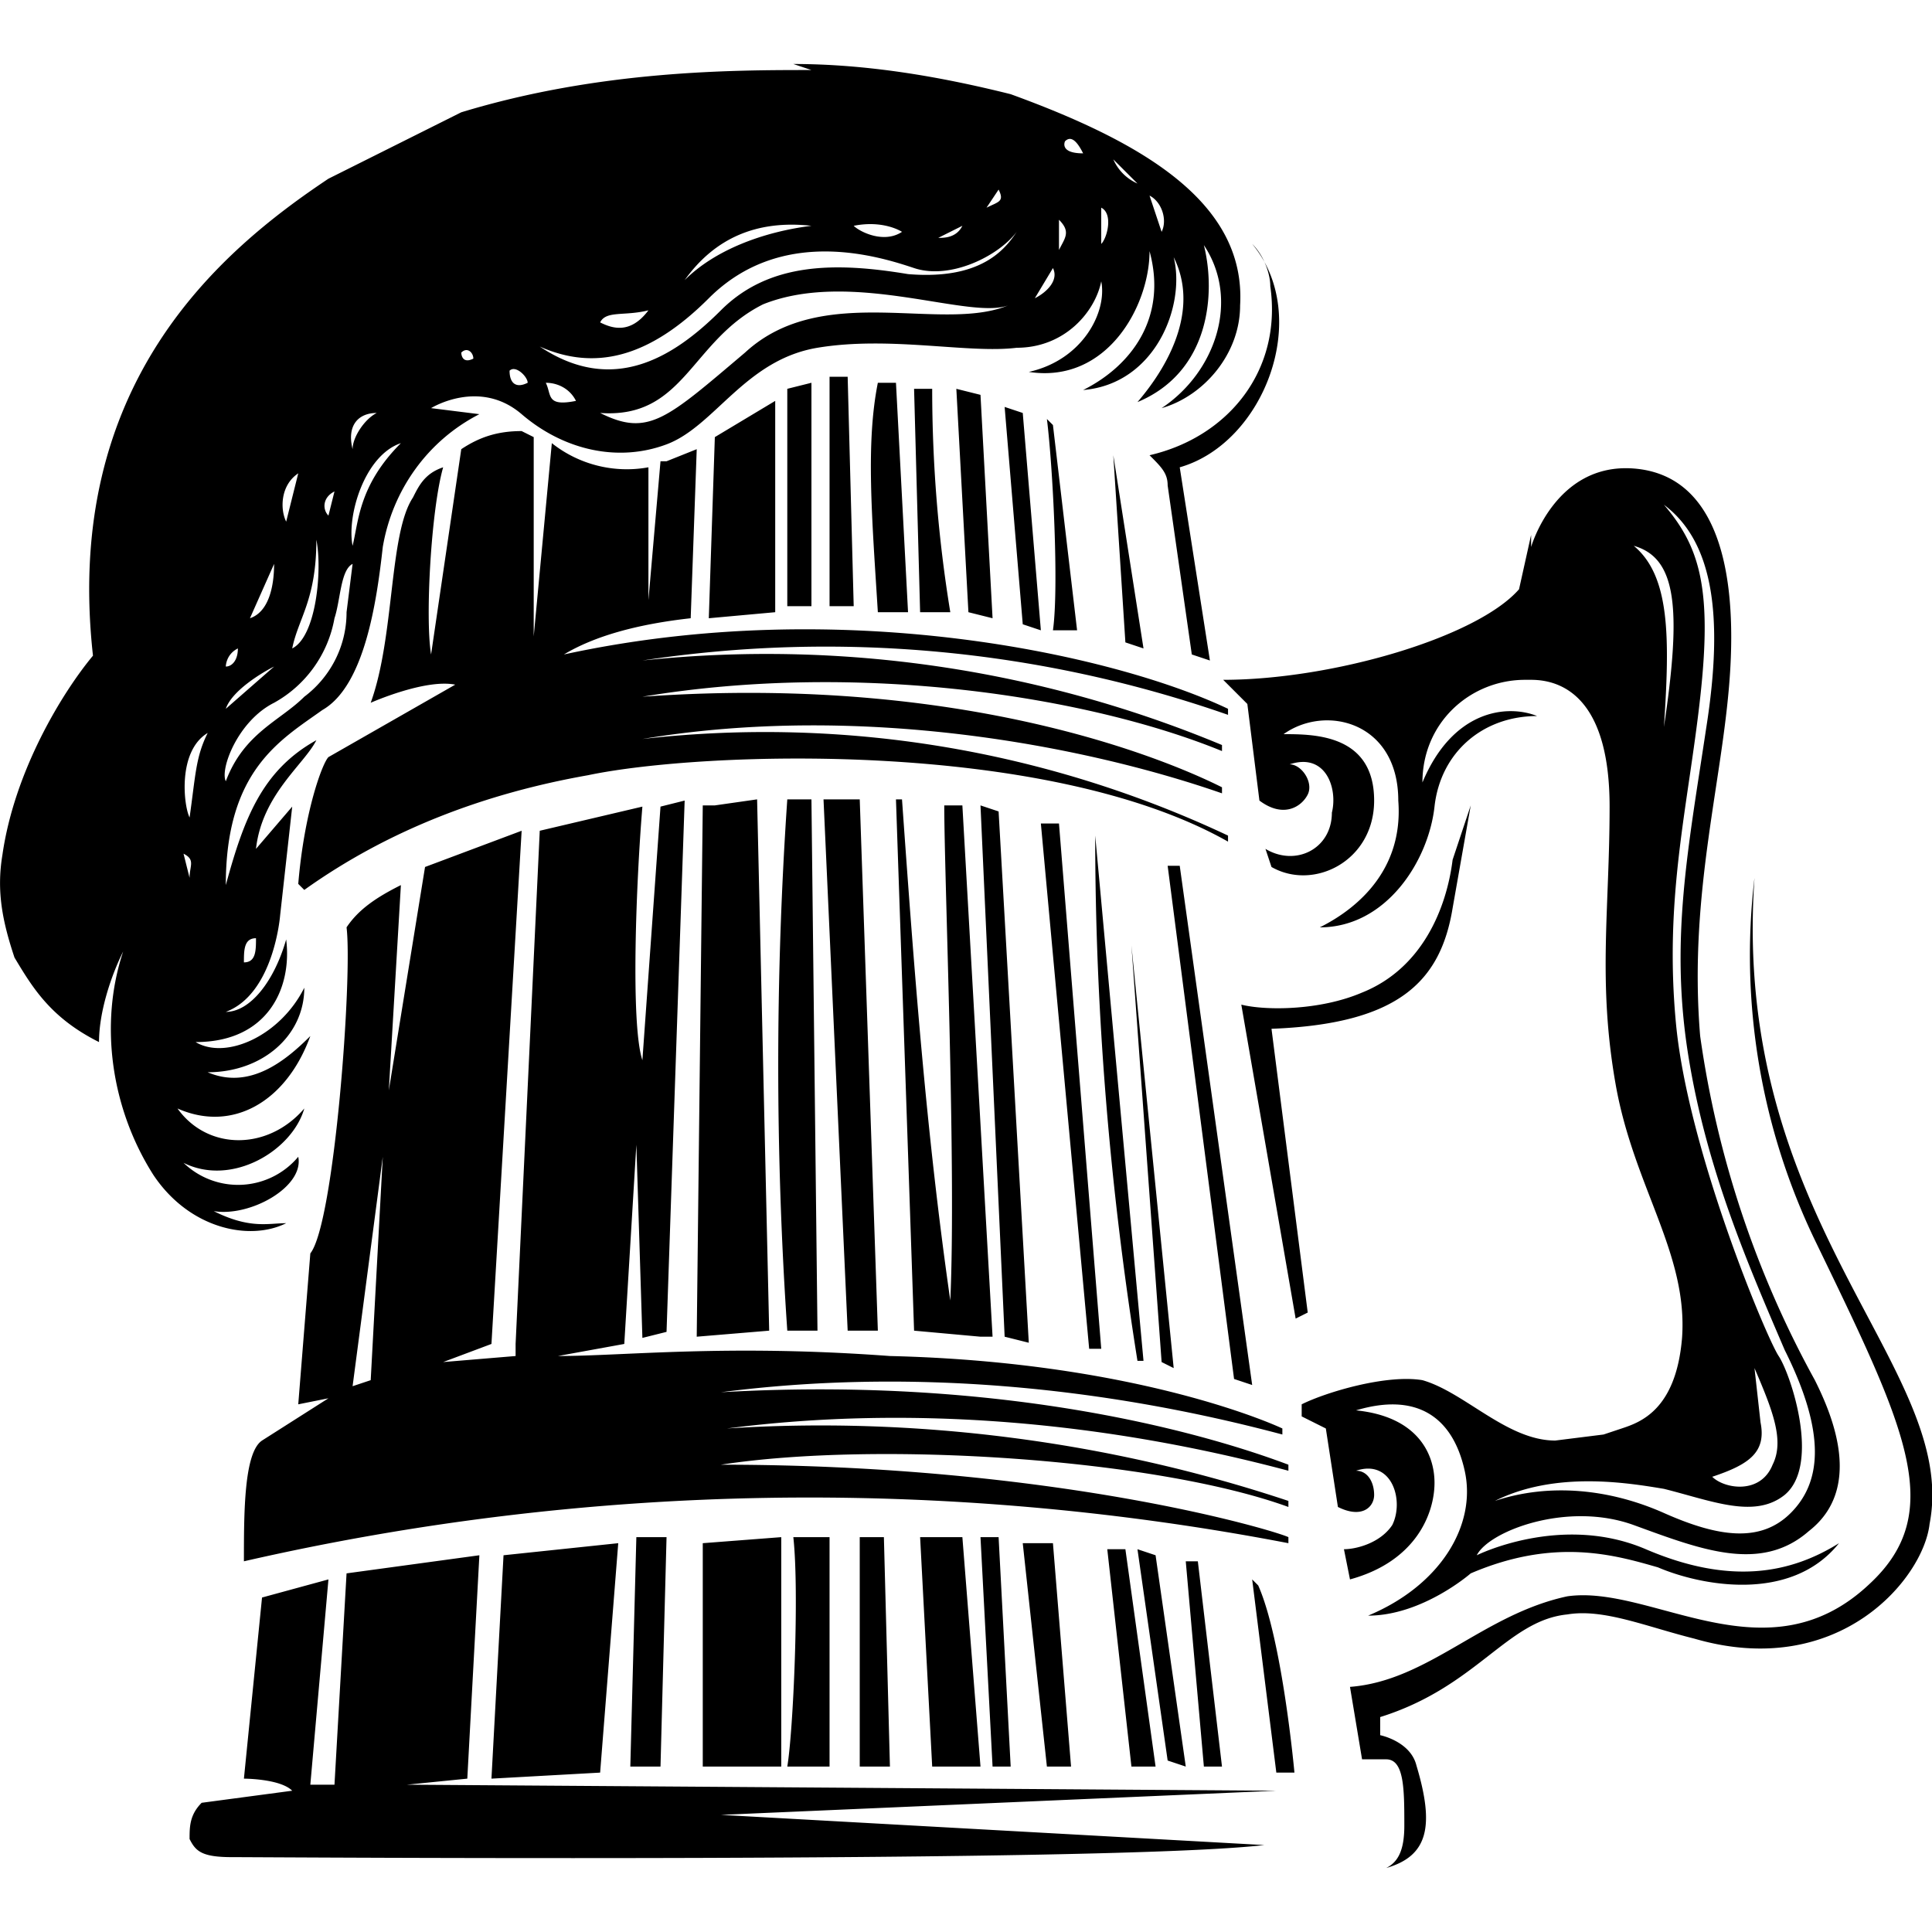 <svg xmlns="http://www.w3.org/2000/svg" width="160" height="160" viewBox="0 0 160 160"><path d="M120.3 75.2l1.5-8.5-1.5 4.5c-.5 4-2.5 9-7.5 11-3.5 1.5-8 1.5-10 1l4.5 26 1-.5-3-23.5c10.5-.4 14-3.9 15-10M95.2 37.7c1 1 1.5 1.5 1.5 2.5l2 14 1.5.5-2.5-16c7-2 11-12.5 6-18.5 1 1 1.5 2.5 1.5 3.5 1 7-3.5 12.5-10 14M54.7 146.3l.5-19h-2.5l-.5 19h2.5m10.5 0h3.5v-19h-3c.5 4.5 0 16-.5 19m-7 0h6.5v-19l-6.5.5v18.5m-17.5 1l9-.5 1.5-19-9.5 1-1 18.5m18.5-80.6h-1l-.5 44 6-.5-1-44-3.5.5m12-.5h-3l2 44h2.5l-1.5-44m25.5 5.5l5.5 42.5 1.5.5-6-43h-1m-31.5-5.5a323 323 0 0 0 0 44h2.5l-.5-44h-2m34.5 80.1h1.5l-2-17h-1l1.5 17m-8-18l2 18h2l-2.5-18h-1.5m6.5 18l-2.5-17.5-1.5-.5 2.5 17.5 1.5.5m-22-19l1 19h4l-1.5-19h-3.5m7.5 19l-1-19h-1.5l1 19h1.5m-12.5 0h2.5l-.5-19h-2v19m-25-34l5.5-1 1-16.5.5 16 2-.5 1.5-44-2 .5-1.5 21c-1-3-.5-15 0-21l-8.5 2-2 42.5v1l-6 .5 4-1.5 2.5-42.5-8 3-3 18.5 1-17c-2 1-3.5 2-4.5 3.5.5 4-1 24.5-3 27l-1 12.5 2.5-.5-5.5 3.5c-1.5 1-1.5 6-1.5 10 28.4-6.5 57.9-7 86.5-1.5v-.5c-1-.5-19-6-47-6 13-2 36-.5 47 3.5v-.5c-15-5-31-7-46.5-6 15.5-2 31.5-.5 46.5 3.5v-.5c-4-1.5-21-7.5-47-6 15.5-2 31.5-.5 46.5 3.5v-.5s-11.5-5.5-32.5-6c-13.5-1-22 0-27.5 0m-15.5 2l-1.5.5 2.5-19-1 18.5m56 32h2l-1.5-18.5h-2.5l2 18.5M77.2 32.2h-1.5l.5 18.5h2.5c-1-6.1-1.5-12.3-1.5-18.5m15 5.5l1 15.5 1.5.5-2.5-16m-11-5l-2-.5 1 18.5 2 .5-1-18.5m-12.5-1v18.5h2l-.5-19h-1.5m20.5 21l-2-17-.5-.5c.5 4 1 14 .5 17.5h2m-4.5-18l-1.5-.5 1.5 18 1.5.5-1.5-18m-10.5-2.5h-1.5c-1 5-.5 11 0 19h2.5l-1-19m29.5 99.1l2 16h1.5s-1-11-3-15.5l-.5-.5m-21-63.6l-1.5-.5 2 44 2 .5-2.5-44m-59 34.1c-1.5 0-3 .5-6-1 3 .5 7.5-2 7-4.5a6.5 6.5 0 0 1-9.5.5c4 2 9-1 10-4.5-3 3.5-8 3.5-10.5 0 4.5 2 9-.5 11-6-2 2-5 4.5-8.5 3 4.5 0 8-3 8-7-2 4-6.5 6-9 4.5 6 0 8-4.5 7.5-8.5-1 3.5-3 6-5 6 4-1.5 4.5-8 4.5-8l1-9-3 3.5c.5-4.5 4-7 5-9-4.5 2.5-6 6.5-7.5 12 0-9.5 4.5-12 8-14.5 3.5-2 4.5-9 5-13.5.8-4.7 3.7-8.8 8-11l-4-.5s4-2.5 7.5.5 8 4 12 2.5 6.5-7 12.5-8 12.5.5 16.5 0c4 0 6.5-3 7-5.5.5 2.5-1.5 6.5-6 7.5 6.5 1 10-5.5 10-10 1.5 5.5-1.5 9.5-5.5 11.5 6-.5 8.5-7 7.5-11 2 4 0 8.5-3 12 6-2.5 6.5-9 5.5-13 3 4.5 1 10.5-3.5 13.5 3.5-1 6.5-4.5 6.5-8.5.5-8.5-8-13.5-19-17.5-6-1.5-12-2.5-18-2.5l1.5.5c-6.5 0-17.5 0-29 3.5l-11 5.5c-9 6-22 17-19.5 39.5-2.5 3-6.5 9.5-7.5 16.5-.5 3 0 5.5 1 8.5 1.5 2.5 3 5 7 7 0-2.5 1-5.5 2-7.5-2 6-1 13 2.5 18.5 3 4.5 8 5.5 11 4m-2.5-23.6c0 1 0 2-1 2 0-1 0-2 1-2m75-58.5l-1-3c1 .5 1.5 2 1 3m-2-4a3.9 3.9 0 0 1-2-2l2 2m-3 2c1 .5.5 2.5 0 3v-3m-3-5.5c.5-.5 1 0 1.5 1-2 0-1.5-1-1.5-1m-.5 6.5c1 1 .5 1.5 0 2.5v-2.5m-.5 4c.5 1-.5 2-1.5 2.5l1.5-2.5m-42 9.5c1 0 2 .5 2.5 1.5-2.5.5-2-.5-2.5-1.5m16.5-2.5c-6.5 5.5-8 7-12 5 7 .5 7.5-6 13.5-9 7.5-3 17.5 1.5 20.5 0-5.5 2.5-15.5-2-22 4m21-13.5c.5 1 0 1-1 1.5l1-1.5m-3 3c-.5 1-1.5 1-2 1l2-1m-5 .5c-1.5 1-3.5 0-4-.5 2.5-.5 4 .5 4 .5m-7.5-.5c-4 .5-8 2-10.5 4.5 2.5-3.5 6-5 10.5-4.5m-13.5 7c-1.5 2-3 1.5-4 1 .5-1 2-.5 4-1m5-1c6-6 14-3.5 17-2.5s7-1 8.5-3c-1 1.5-3 4-9 3.5-6-1-11.5-1-15.5 3s-9 7-15 3c4.5 2 9 1 14-4m-15 7c-1 .5-1.5 0-1.5-1 .5-.5 1.5.5 1.5 1m-4.5-2c-1 .5-1-.5-1-.5.5-.5 1 0 1 .5m-6 7c-3.5 3.5-3.5 6.5-4 8.5-.5-2.5 1-7.5 4-8.5m-2-2.5c-1 .5-2 2-2 3-.5-2 .5-3 2-3m-3.5 6.5l-.5 2c-.5-.5-.5-1.5.5-2m-3.5 13c.5-2.5 2-4 2-9 .5 2.5 0 8-2 9m.5-14.5l-1 4c-.5-1-.5-3 1-4m-2 7.5c0 2-.5 4-2 4.5l2-4.5m-3 7c0 1-.5 1.5-1 1.5 0 0 0-1 1-1.5m3 1.5l-4 3.5c.5-1.5 3-3 4-3.5m0 3a10 10 0 0 0 5-7c.5-1.5.5-4 1.5-4.5l-.5 4c0 3-1.5 5.5-3.5 7-2 2-5 3-6.5 7-.5-1 1-5 4-6.5m-5.5 2.5c-1 2-1 3.5-1.5 7-.5-1-1-5.5 1.5-7m-2 10c1 .5.5 1 .5 2l-.5-2m130.1 2a54.4 54.4 0 0 0 5 30c7.5 15.5 11 22.5 4.5 28.5-8.5 8-18 0-25 1-7 1.5-11.5 7-18 7.5l1 6h2c1.5 0 1.5 2.5 1.5 5.5 0 2-.5 3-1.5 3.5 3.5-1 4-3.5 2.5-8.5-.5-2-3-2.5-3-2.5v-1.5c8-2.5 10.5-8 15.5-8.5 3-.5 6.5 1 10.5 2 12 3.5 19-5 19.5-9.5 2.5-12.9-16.5-24.9-14.5-53.5m-43.6-13.5v-.5c-9.5-4.5-32-9.5-55-4.5 2.5-1.5 6-2.5 10.5-3l.5-14-2.5 1h-.5l-1 11.5v-11a10 10 0 0 1-8-2l-1.5 16V36.2l-1-.5c-2 0-3.5.5-5 1.5l-2.5 17c-.5-3 0-12 1-15.5-1.5.5-2 1.5-2.5 2.5-2 3-1.5 11.5-3.5 17 0 0 4.5-2 7-1.5l-10.5 6c-.5.5-2 4.5-2.5 10.5l.5.5c7-5 15-8 23.5-9.5 9.5-2 38-3 53 5.5v-.5a90 90 0 0 0-48.5-8c18-3 36.5.5 48 4.5v-.5c-3-1.5-20-9.5-48-7.5 18-3 37 0 48 4.5v-.5a98 98 0 0 0-48-7 101 101 0 0 1 48.5 4.5m17.1 63.6c0-2.5-1.5-5.5-6.5-6 5-1.5 8 .5 9 5s-2 9.5-8 12c4.5 0 8.5-3.5 8.5-3.5 7-3 12-1.5 15.5-.5 3.5 1.5 11 3 15-2-4 2.5-9 3.5-16 .5s-14 .5-14 .5c1-2 7.5-4.5 13-2.5s10.5 4 14.5.5c4.5-3.5 2-9.5.5-12.5a83 83 0 0 1-9.5-28.5c-1-12 2-21.5 2.5-30.5s-1.5-16-8-16.5-8.5 6.5-8.5 6.5v-1l-1 4.5c-3.5 4-15.5 7.5-24.5 7.5l2 2 1 8c2 1.5 3.5.5 4-.5s-.5-2.5-1.5-2.5c3-1 4 2 3.5 4 0 3-3 4.5-5.5 3l.5 1.5c3.5 2 8.5-.5 8.5-5.5 0-5.5-5-5.5-7.5-5.5 3.5-2.5 9.5-1 9.5 5.5.5 6.5-4.5 9.5-6.5 10.5 5.5 0 9-5.5 9.5-10s4-7.5 8.5-7.5c-2.5-1-7-.5-9.5 5.5 0-5 4-8.5 8.5-8.5h.5c3 0 6.5 2 6.5 10.5s-1 14.5.5 23 6 14 5.5 21c-.5 6-3.5 7-5 7.5l-1.5.5-4 .5c-4 0-7.5-4-11-5-3-.5-8 1-10 2v1l2 1 1 6.5c2 1 3 0 3-1s-.5-2-1.5-2c3-1 4 2.5 3 4.5-1 1.5-3 2-4 2l.5 2.5c5.5-1.5 7-5.5 7-8m19-62.6c.5-7.5.5-12.5-2.5-15 3.5 1 4 5 2.5 15m0 63.1c4 1 7.5 2.5 10 .5 3-2.5.5-10-.5-11.5s-7.5-17-8.5-27.5 1-18 2-27 0-12.5-3-16c4 3 5 9 3.5 18.5-1.5 10-3 17.5-1.5 27s5 17.5 8 24.5c3.5 7 3 11 .5 13.5s-6 2-10.5 0-9.5-2.5-14-1c5-2.5 11-1.5 14-1m8-5.5l-.5-4.5c1.5 3.5 2.5 6 1.5 8-1 2.5-4 2-5 1 3-1 4.5-2 4-4.5m-112.1 30l5-.5 1-18.5-11 1.5-1 17.5h-2l1.5-17-5.5 1.5-1.5 15s3 0 4 1l-7.5 1c-1 1-1 2-1 3 .5 1 1 1.5 3.5 1.5 3 0 72.5.5 85.5-1l-45-2.5 46-2-72-.5M59.2 36.2l-.5 15 5.5-.5V33.2l-5 3m8-4.5l-2 .5v18h2V31.7m23.5 37.5c0 14.6 1.2 29.1 3.5 43.5h.5l-4-43.5m6.5 44.1l-3.5-35 2.5 34.5 1 .5M74.7 66.2h-.5l1.5 44 5.5.5h1l-2.5-44h-1.5c0 6 1 30 .5 41-2-13.9-3-27.4-4-41.5m11.5 2l4 43.5h1l-3.5-43.5h-1.5"/></svg>